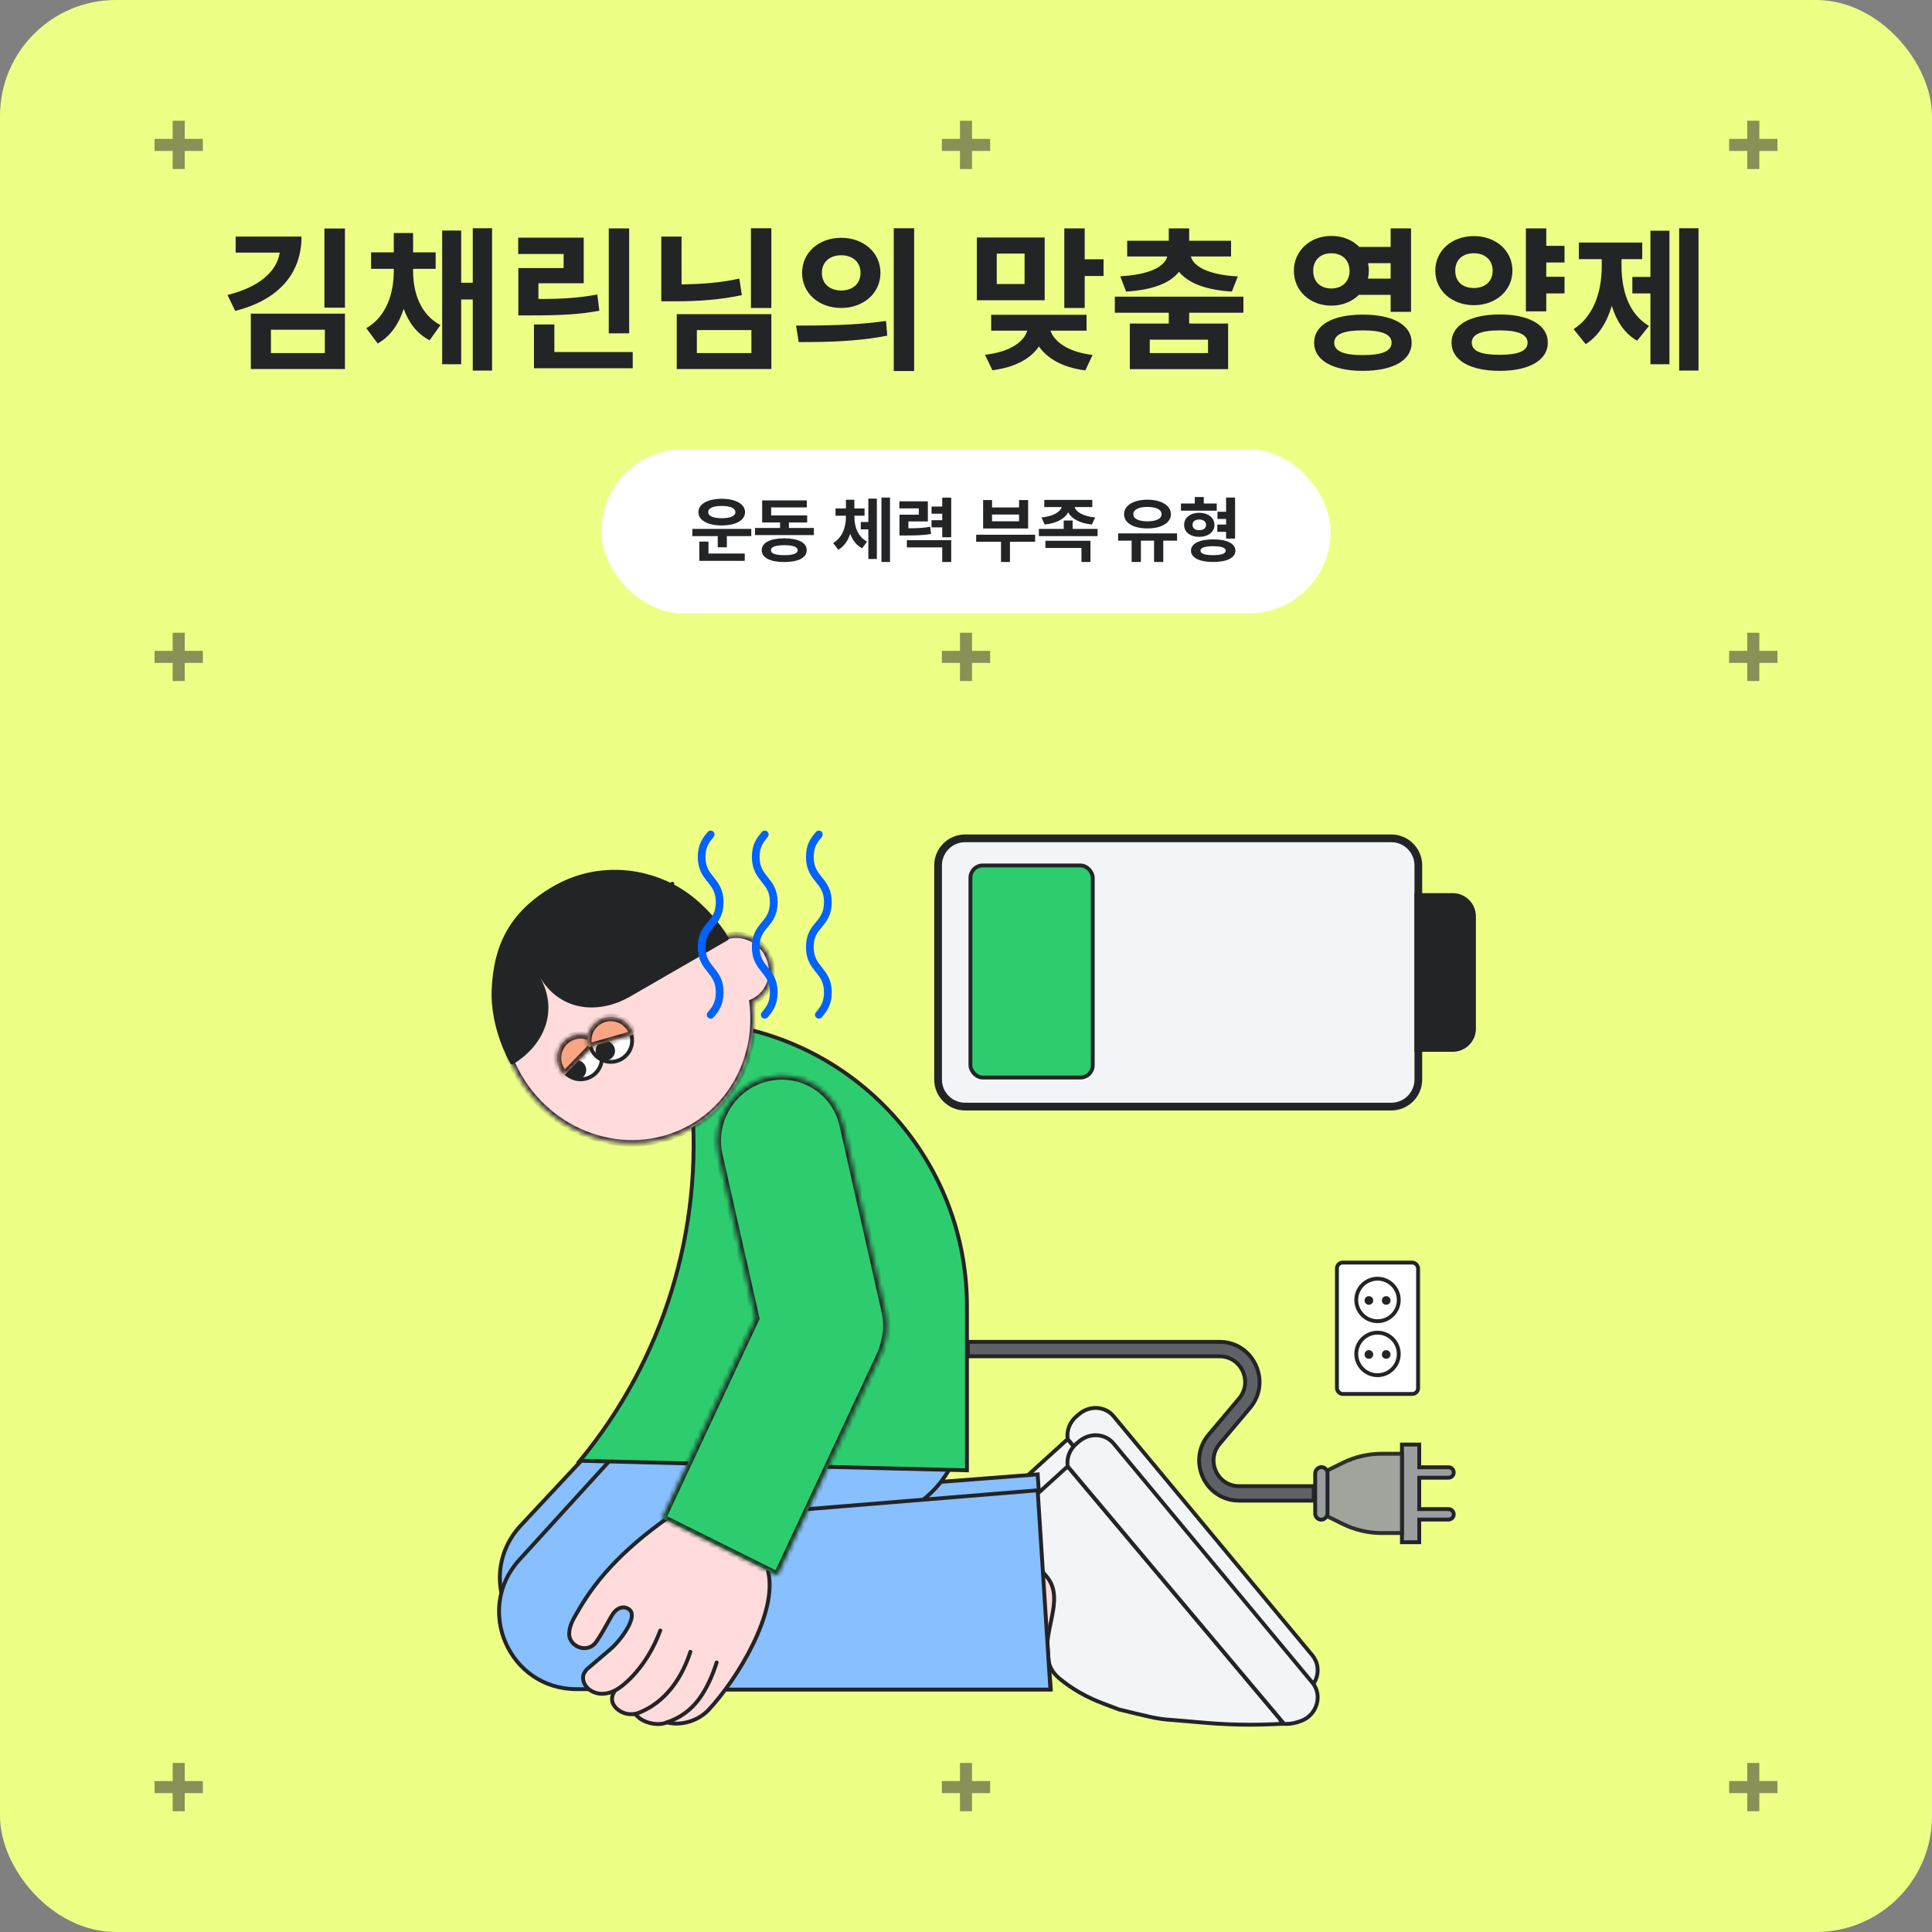 <svg width="400" height="400" viewBox="0 0 400 400" fill="none" xmlns="http://www.w3.org/2000/svg">
<rect x="0" y="0" width="400" height="400" fill="#808080" stroke="none"/>
<rect width="400" height="400" rx="24" fill="#EEFF86"/>
<g opacity="0.5">
<rect x="32" y="28.75" width="10" height="2.5" fill="#232426"/>
<rect x="38.25" y="25" width="10" height="2.5" transform="rotate(90 38.25 25)" fill="#232426"/>
<rect x="195" y="28.75" width="10" height="2.5" fill="#232426"/>
<rect x="201.25" y="25" width="10" height="2.5" transform="rotate(90 201.25 25)" fill="#232426"/>
<rect x="358" y="28.75" width="10" height="2.5" fill="#232426"/>
<rect x="364.25" y="25" width="10" height="2.5" transform="rotate(90 364.25 25)" fill="#232426"/>
</g>
<path d="M71.418 63.696H67.162V47.312H71.418V63.696ZM62.426 48.976C62.426 56.784 57.498 62.16 48.699 64.368L47.099 61.072C53.658 59.44 57.306 56.24 57.914 52.304H48.794V48.976H62.426ZM71.418 64.944V76.4H51.931V64.944H71.418ZM67.258 73.104V68.272H56.09V73.104H67.258ZM101.88 76.72H97.88V62H95.48V75.408H91.544V47.728H95.48V58.544H97.88V47.248H101.88V76.72ZM85.528 56.144C85.528 60.592 87.032 65.104 91.192 67.312L88.952 70.448C86.264 69.072 84.632 66.768 83.576 63.952C82.584 67.024 80.888 69.616 78.2 71.12L75.832 67.952C80.024 65.552 81.528 60.688 81.528 56.144V55.664H76.824V52.24H81.528V48.24H85.528V52.24H90.2V55.664H85.528V56.144ZM126.038 69.008V47.28H130.262V69.008H126.038ZM124.086 64.336C119.958 65.104 116.15 65.296 109.91 65.296H107.318V55.504H116.694V52.592H107.286V49.2H120.854V58.64H111.478V61.904C116.694 61.904 119.99 61.648 123.67 60.976L124.086 64.336ZM130.998 76.24H110.55V67.184H114.774V72.88H130.998V76.24ZM159.699 63.76H155.475V47.248H159.699V63.76ZM153.587 61.104C149.043 62.064 144.755 62.384 139.475 62.384H136.915V48.976H141.107V58.896C145.491 58.8 149.203 58.544 153.075 57.68L153.587 61.104ZM159.699 65.04V76.4H140.115V65.04H159.699ZM155.571 73.104V68.336H144.275V73.104H155.571ZM189.265 76.816H185.041V47.248H189.265V76.816ZM174.161 49.232C178.769 49.232 182.289 52.272 182.289 56.496C182.289 60.72 178.769 63.76 174.161 63.76C169.553 63.76 166.065 60.72 166.065 56.496C166.065 52.272 169.553 49.232 174.161 49.232ZM174.161 52.848C171.857 52.848 170.161 54.192 170.161 56.496C170.161 58.8 171.857 60.144 174.161 60.144C176.465 60.144 178.161 58.8 178.161 56.496C178.161 54.192 176.465 52.848 174.161 52.848ZM164.817 67.408C170.001 67.408 177.233 67.376 183.441 66.448L183.697 69.488C177.361 70.768 170.449 70.832 165.361 70.832L164.817 67.408ZM228.48 57.136H224.576V63.76H220.352V47.28H224.576V53.68H228.48V57.136ZM202.24 62.16V49.168H216.288V62.16H202.24ZM206.368 52.496V58.8H212.128V52.496H206.368ZM217.504 68.464C218.176 70.608 220.992 72.88 226.208 73.488L224.704 76.688C219.936 76.08 216.8 74.192 215.104 71.728C213.44 74.192 210.24 76.048 205.472 76.656L203.936 73.456C209.248 72.848 212.064 70.672 212.672 68.464H205.216V65.168H224.96V68.464H217.504ZM231.934 57.2C238.302 56.848 241.15 55.088 241.662 53.104H233.374V49.84H241.982V47.28H246.206V49.84H254.878V53.104H246.558C247.069 55.056 249.918 56.88 256.286 57.232L255.038 60.368C249.502 60.016 246.014 58.576 244.094 56.272C242.27 58.576 238.814 60.016 233.15 60.368L231.934 57.2ZM246.206 66.992H254.27V76.432H233.918V66.992H241.982V64.752H230.814V61.424H257.438V64.752H246.206V66.992ZM238.046 70.32V73.104H250.11V70.32H238.046ZM281.357 61.04C279.949 62.448 277.933 63.28 275.629 63.28C271.277 63.28 267.885 60.24 267.885 56.08C267.885 51.888 271.277 48.848 275.629 48.848C278.061 48.848 280.013 49.712 281.421 51.12H287.917V47.28H292.141V64.56H287.917V61.04H281.357ZM271.885 56.08C271.885 58.384 273.453 59.728 275.629 59.728C277.805 59.728 279.405 58.384 279.405 56.08C279.405 53.776 277.805 52.432 275.629 52.432C273.453 52.432 271.885 53.776 271.885 56.08ZM283.245 54.48C283.341 54.992 283.405 55.472 283.405 56.08C283.405 56.592 283.341 57.136 283.213 57.68H287.917V54.48H283.245ZM282.157 65.136C288.397 65.136 292.269 67.28 292.269 70.96C292.269 74.608 288.397 76.784 282.157 76.784C275.949 76.784 272.077 74.608 272.077 70.96C272.077 67.28 275.949 65.136 282.157 65.136ZM282.157 73.52C286.029 73.52 288.109 72.752 288.109 70.96C288.109 69.168 286.029 68.4 282.157 68.4C278.285 68.4 276.237 69.168 276.237 70.96C276.237 72.752 278.285 73.52 282.157 73.52ZM320.139 57.296H323.915V60.752H320.139V64.464H315.915V47.28H320.139V50.896H323.915V54.352H320.139V57.296ZM313.131 56.048C313.131 60.176 309.675 63.184 305.163 63.184C300.619 63.184 297.163 60.176 297.163 56.048C297.163 51.856 300.619 48.88 305.163 48.88C309.675 48.88 313.131 51.856 313.131 56.048ZM301.291 56.048C301.291 58.352 302.859 59.632 305.163 59.632C307.371 59.632 309.035 58.352 309.035 56.048C309.035 53.744 307.371 52.432 305.163 52.432C302.859 52.432 301.291 53.744 301.291 56.048ZM310.507 65.104C316.555 65.104 320.459 67.28 320.459 70.928C320.459 74.608 316.555 76.784 310.507 76.784C304.395 76.784 300.523 74.608 300.523 70.928C300.523 67.28 304.395 65.104 310.507 65.104ZM310.507 73.456C314.251 73.456 316.267 72.72 316.267 70.928C316.267 69.232 314.251 68.4 310.507 68.4C306.635 68.4 304.715 69.232 304.715 70.928C304.715 72.72 306.635 73.456 310.507 73.456ZM351.656 76.72H347.656V47.248H351.656V76.72ZM345.64 47.76V75.408H341.704V60.752H337.96V57.328H341.704V47.76H345.64ZM335.72 55.088C335.72 60.016 337.16 65.008 341.416 67.472L338.952 70.544C336.264 69.008 334.696 66.448 333.704 63.344C332.68 66.704 330.984 69.584 328.296 71.248L325.8 68.144C330.088 65.392 331.624 60.208 331.624 55.088V53.648H326.888V50.224H340.008V53.648H335.72V55.088Z" fill="#232426"/>
<rect x="124.5" y="93" width="151" height="34" rx="17" fill="white"/>
<path d="M155.542 109.507V111.001H150.488V113.315H148.599V111.001H143.34V109.507H155.542ZM144.6 106.035C144.6 104.343 146.533 103.281 149.434 103.267C152.319 103.281 154.246 104.343 154.253 106.035C154.246 107.734 152.319 108.789 149.434 108.789C146.533 108.789 144.6 107.734 144.6 106.035ZM144.79 116.113V112.129H146.68V114.604H154.194V116.113H144.79ZM146.621 106.035C146.614 106.848 147.712 107.288 149.434 107.295C151.155 107.288 152.246 106.848 152.246 106.035C152.246 105.186 151.155 104.746 149.434 104.746C147.712 104.746 146.614 105.186 146.621 106.035ZM168.506 109.316V110.781H156.318V109.316H161.504V108.174H157.798V103.604H167.041V105.054H159.658V106.709H167.114V108.174H163.335V109.316H168.506ZM157.71 113.916C157.71 112.334 159.468 111.455 162.383 111.455C165.276 111.455 167.012 112.334 167.026 113.916C167.012 115.476 165.276 116.362 162.383 116.362C159.468 116.362 157.71 115.476 157.71 113.916ZM159.614 113.916C159.607 114.612 160.537 114.941 162.383 114.941C164.192 114.941 165.144 114.612 165.151 113.916C165.144 113.228 164.192 112.876 162.383 112.876C160.537 112.876 159.607 113.228 159.614 113.916ZM176.899 107.075C176.899 109.097 177.625 111.125 179.521 112.144L178.496 113.506C177.295 112.891 176.497 111.814 176.028 110.518C175.566 111.931 174.768 113.125 173.56 113.828L172.49 112.422C174.417 111.309 175.127 109.133 175.142 107.075V106.768H172.988V105.273H175.142V103.472H176.885V105.273H178.994V106.768H176.899V107.075ZM178.218 109.595V108.071H179.785V103.237H181.543V115.732H179.785V109.595H178.218ZM182.495 116.348V103.018H184.268V116.348H182.495ZM192.104 103.794V107.954H188.076V109.375C190.054 109.375 191.24 109.309 192.588 109.053L192.764 110.547C191.204 110.825 189.805 110.862 187.227 110.869H186.23V106.562H190.229V105.259H186.201V103.794H192.104ZM187.754 113.33V111.836H196.938V116.348H195.078V113.33H187.754ZM192.866 109.185V107.705H195.078V106.357H192.866V104.878H195.078V103.032H196.938V111.235H195.078V109.185H192.866ZM214.312 110.708V112.173H209.097V116.348H207.251V112.173H202.109V110.708H214.312ZM203.545 109.419V103.53H205.391V105.068H210.986V103.53H212.861V109.419H203.545ZM205.391 107.925H210.986V106.533H205.391V107.925ZM226.147 103.501V104.98H222.5C222.786 105.955 224.17 106.892 226.733 107.134L226.06 108.599C223.555 108.342 221.863 107.39 221.152 106.086C220.449 107.39 218.787 108.342 216.289 108.599L215.63 107.134C218.157 106.892 219.526 105.947 219.819 104.98H216.201V103.501H226.147ZM215.088 111.001V109.507H220.229V107.764H222.075V109.507H227.246V111.001H215.088ZM216.436 113.447V111.953H225.767V116.348H223.906V113.447H216.436ZM243.696 110.43V111.938H240.84V116.348H238.936V111.938H236.211V116.348H234.292V111.938H231.494V110.43H243.696ZM232.725 106.475C232.717 104.636 234.695 103.464 237.559 103.457C240.422 103.464 242.422 104.636 242.422 106.475C242.422 108.269 240.422 109.412 237.559 109.404C234.695 109.412 232.717 108.269 232.725 106.475ZM234.644 106.475C234.636 107.412 235.771 107.932 237.559 107.939C239.36 107.932 240.488 107.412 240.488 106.475C240.488 105.493 239.36 104.958 237.559 104.951C235.771 104.958 234.636 105.493 234.644 106.475ZM251.914 104.248V105.728H244.502V104.248H247.373V102.9H249.233V104.248H251.914ZM245.161 108.672C245.146 107.192 246.443 106.174 248.281 106.167C250.112 106.174 251.431 107.192 251.445 108.672C251.431 110.166 250.112 111.155 248.281 111.147C246.443 111.155 245.146 110.166 245.161 108.672ZM246.582 114.019C246.575 112.539 248.333 111.667 251.182 111.675C254.016 111.667 255.774 112.539 255.781 114.019C255.774 115.469 254.016 116.355 251.182 116.348C248.333 116.355 246.575 115.469 246.582 114.019ZM246.904 108.672C246.897 109.39 247.439 109.771 248.281 109.771C249.116 109.771 249.702 109.39 249.702 108.672C249.702 107.961 249.116 107.566 248.281 107.559C247.439 107.566 246.897 107.961 246.904 108.672ZM248.545 114.019C248.545 114.626 249.475 114.941 251.182 114.941C252.852 114.941 253.774 114.626 253.774 114.019C253.774 113.381 252.852 113.096 251.182 113.081C249.475 113.096 248.545 113.381 248.545 114.019ZM252.031 110.107V108.613H253.848V107.441H252.061V105.947H253.848V103.018H255.708V111.514H253.848V110.107H252.031Z" fill="#232426"/>
<g opacity="0.5">
<rect x="32" y="134.75" width="10" height="2.5" fill="#232426"/>
<rect x="38.25" y="131" width="10" height="2.5" transform="rotate(90 38.25 131)" fill="#232426"/>
<rect x="195" y="134.75" width="10" height="2.5" fill="#232426"/>
<rect x="201.25" y="131" width="10" height="2.5" transform="rotate(90 201.25 131)" fill="#232426"/>
<rect x="358" y="134.75" width="10" height="2.5" fill="#232426"/>
<rect x="364.25" y="131" width="10" height="2.5" transform="rotate(90 364.25 131)" fill="#232426"/>
</g>
<g clip-path="url(#clip0_117_3079)">
<path d="M199.818 173.568H288.05C291.143 173.568 293.65 176.075 293.65 179.168V223.507C293.65 226.6 291.143 229.107 288.05 229.107H199.818C196.725 229.107 194.218 226.6 194.218 223.507V179.168C194.218 176.075 196.725 173.568 199.818 173.568Z" fill="#F2F4F7" stroke="#232426" stroke-width="1.6"/>
<rect x="200.92" y="179.184" width="25.322" height="43.906" rx="2.54" fill="#2DCD6F" stroke="#232426" stroke-width="0.8"/>
<path d="M294.449 185.714H293.649V186.514V216.165V216.965H294.449H300.77C302.979 216.965 304.77 215.174 304.77 212.965V189.714C304.77 187.505 302.979 185.714 300.77 185.714H294.449Z" fill="#232426" stroke="#232426" stroke-width="1.6"/>
<path d="M228.442 347.063C225.109 345.807 221.971 344.081 219.272 341.809C219.263 341.798 219.248 341.787 219.237 341.778C218.398 341.063 217.675 340.16 217.291 339.017C215.14 332.62 220.83 325.731 216.701 320.763C212.571 315.796 211.321 316.751 208.007 317.934C207.341 318.172 206.872 318.519 205.406 318.268C204.332 317.502 203.681 316.684 203.489 315.962C203.21 314.922 203.349 314.016 204.181 313.269L221.048 297.949L265.829 351.238L263.419 351.34C258.849 351.532 254.289 351.437 249.76 351.056L242.631 350.454C239.469 350.299 236.842 349.511 231.677 348.283L228.44 347.061L228.442 347.063Z" fill="#F2F4F7" stroke="#232426" stroke-width="0.8" stroke-miterlimit="10"/>
<path d="M265.832 351.235C265.832 351.235 267.092 351.504 269.39 350.65C272.695 349.42 273.875 345.33 271.718 342.735L230.544 293.208C228.821 291.135 225.658 290.92 223.483 292.729L222.901 293.212C221.486 294.389 220.781 296.196 221.053 297.949L265.834 351.238L265.832 351.235Z" fill="#F2F4F7" stroke="#232426" stroke-width="0.8" stroke-miterlimit="10"/>
<path d="M217.123 342.753L214.711 306.347L182.598 308.961C192.198 306.74 199.377 298.136 199.377 287.834L151.615 268.913L107.82 315.836C98.275 326.064 105.528 342.753 119.517 342.753H217.123Z" fill="#88BFFF"/>
<path d="M136.423 311.434L176.04 309.494M176.04 309.494L214.711 306.347L217.123 342.753H119.517C105.528 342.753 98.275 326.064 107.82 315.836L151.615 268.913L199.377 287.834V287.834C199.377 299.938 189.467 309.699 177.363 309.514L176.04 309.494Z" stroke="#232426" stroke-width="0.8"/>
<path d="M149.243 344.163H217.476L214.838 305.253L144.97 310.653L149.243 344.163Z" fill="#88BFFF" stroke="#232426" stroke-width="0.8"/>
<rect x="207.182" y="321.279" width="15.197" height="19.867" fill="#FFDCDB"/>
<path d="M228.444 352.709C225.111 351.453 221.973 349.727 219.273 347.455C219.264 347.444 219.25 347.433 219.239 347.424C218.399 346.709 217.677 345.806 217.293 344.663C215.142 338.266 220.832 331.377 216.703 326.409C212.573 321.442 211.323 322.397 208.008 323.58C207.343 323.818 206.874 324.165 205.407 323.914C204.334 323.148 203.683 322.33 203.49 321.608C203.212 320.568 203.351 319.662 204.183 318.915L221.05 303.595L265.831 356.884L263.421 356.986C258.851 357.178 254.291 357.083 249.762 356.702L242.633 356.1C239.471 355.945 236.844 355.157 231.679 353.929L228.442 352.707L228.444 352.709Z" fill="#F2F4F7" stroke="#232426" stroke-width="0.8" stroke-miterlimit="10"/>
<path d="M265.834 356.881C265.834 356.881 267.094 357.15 269.392 356.296C272.697 355.066 273.877 350.976 271.72 348.381L230.546 298.854C228.823 296.781 225.66 296.566 223.485 298.375L222.903 298.858C221.488 300.035 220.783 301.842 221.055 303.595L265.836 356.884L265.834 356.881Z" fill="#F2F4F7" stroke="#232426" stroke-width="0.8" stroke-miterlimit="10"/>
<path d="M217.547 349.718L214.713 311.992L182.6 314.606C192.2 312.386 199.379 303.781 199.379 293.479L151.616 274.558L107.525 322.941C98.162 333.214 105.451 349.718 119.351 349.718H217.547Z" fill="#88BFFF"/>
<path d="M136.424 317.079L176.041 315.139M176.041 315.139L214.713 311.992L217.547 349.718H119.351C105.451 349.718 98.162 333.214 107.525 322.941L151.616 274.558L199.379 293.479V293.479C199.379 305.584 189.468 315.344 177.365 315.159L176.041 315.139Z" stroke="#232426" stroke-width="0.8"/>
<path d="M149.247 349.809H217.48L214.839 308.551L144.968 314.27L149.247 349.809Z" fill="#88BFFF" stroke="#232426" stroke-width="0.8"/>
<path d="M141.681 211.542L143.165 227.468C145.686 254.541 137.37 281.497 120.061 302.437L200.198 304.413L200.198 270.496C200.197 238.082 174.039 211.778 141.681 211.542Z" fill="#2DCD6F" stroke="#232426" stroke-width="0.8"/>
<path d="M119.628 333.62C118.853 334.983 117.888 336.411 117.841 338.215C117.801 339.763 119.118 341.061 120.689 341.221C121.213 341.276 122.535 341.24 123.456 339.923C124.324 338.685 125.537 336.516 126.262 335.195C126.612 334.564 126.97 333.919 127.51 333.435C128.05 332.95 128.824 332.652 129.523 332.849C130.685 333.177 131.003 334.008 130.722 335.17C130.238 337.168 127.981 340.088 126.39 341.444C124.803 342.796 123.217 344.145 121.631 345.498C121.325 345.76 121.136 346.049 120.943 346.399C120.741 346.764 120.69 347.189 120.728 347.599C120.912 349.583 123.048 350.852 125.081 350.663C125.882 350.587 126.641 350.344 127.358 349.989C125.506 352.524 128.021 354.451 129.707 354.809C130.415 354.957 131.136 354.923 131.846 354.777L131.603 354.938C132.799 356.572 135.812 357.376 137.781 356.715C137.881 356.682 137.974 356.639 138.075 356.601C141.036 357.388 144.609 356.255 146.704 354.014C152.637 347.659 161.015 333.94 159.055 325.462L158.314 318.073L156.779 315.245L154.613 312.886L149.1 310.731L143.004 311.365L140.004 313.035C130.217 319.693 123.833 326.203 119.628 333.62Z" fill="#FFDCDB"/>
<path d="M119.628 333.62L119.976 333.817L119.976 333.818L119.628 333.62ZM117.841 338.215L117.441 338.204L117.441 338.204L117.841 338.215ZM120.689 341.221L120.729 340.823L120.73 340.823L120.689 341.221ZM123.456 339.923L123.128 339.694L123.128 339.693L123.456 339.923ZM126.262 335.195L125.912 335.002L125.913 335.001L126.262 335.195ZM129.523 332.849L129.631 332.464L129.631 332.464L129.523 332.849ZM130.722 335.17L130.333 335.076L130.333 335.076L130.722 335.17ZM126.39 341.444L126.13 341.139L126.13 341.139L126.39 341.444ZM121.631 345.498L121.37 345.194L121.371 345.193L121.631 345.498ZM120.943 346.399L121.293 346.592L121.293 346.592L120.943 346.399ZM120.728 347.599L121.126 347.561L121.126 347.562L120.728 347.599ZM125.081 350.663L125.119 351.061L125.118 351.062L125.081 350.663ZM127.358 349.989L127.181 349.631L127.681 350.225L127.358 349.989ZM129.707 354.809L129.625 355.2L129.624 355.2L129.707 354.809ZM131.846 354.777L131.765 354.385L132.067 355.11L131.846 354.777ZM131.603 354.938L131.28 355.174L131.033 354.836L131.382 354.605L131.603 354.938ZM137.781 356.715L137.909 357.095L137.908 357.095L137.781 356.715ZM138.075 356.601L137.936 356.226L138.055 356.182L138.177 356.215L138.075 356.601ZM146.704 354.014L146.997 354.287L146.996 354.287L146.704 354.014ZM159.055 325.462L158.665 325.552L158.659 325.527L158.657 325.502L159.055 325.462ZM140.004 313.035L139.78 312.705L139.794 312.695L139.81 312.686L140.004 313.035ZM154.613 312.886L154.759 312.514L154.845 312.547L154.908 312.616L154.613 312.886ZM149.1 310.731L149.058 310.333L149.155 310.323L149.245 310.358L149.1 310.731ZM158.314 318.073L158.666 317.883L158.704 317.953L158.712 318.034L158.314 318.073ZM156.779 315.245L157.073 314.975L157.107 315.011L157.13 315.054L156.779 315.245ZM143.004 311.365L142.809 311.015L142.881 310.976L142.963 310.967L143.004 311.365ZM119.976 333.818C119.177 335.222 118.284 336.547 118.24 338.225L117.441 338.204C117.491 336.276 118.528 334.745 119.281 333.422L119.976 333.818ZM118.24 338.225C118.207 339.531 119.332 340.681 120.729 340.823L120.648 341.619C118.904 341.442 117.395 339.995 117.441 338.204L118.24 338.225ZM120.73 340.823C121.186 340.871 122.326 340.84 123.128 339.694L123.783 340.152C122.743 341.64 121.24 341.681 120.647 341.619L120.73 340.823ZM123.128 339.693C123.982 338.476 125.184 336.328 125.912 335.002L126.613 335.387C125.89 336.704 124.667 338.893 123.783 340.153L123.128 339.693ZM125.913 335.001C126.256 334.381 126.644 333.674 127.243 333.137L127.777 333.732C127.296 334.165 126.968 334.748 126.612 335.389L125.913 335.001ZM127.243 333.137C127.846 332.595 128.758 332.218 129.631 332.464L129.414 333.234C128.89 333.086 128.253 333.305 127.777 333.732L127.243 333.137ZM129.631 332.464C130.291 332.65 130.772 333 131.024 333.523C131.27 334.033 131.262 334.637 131.111 335.264L130.333 335.076C130.462 334.542 130.437 334.148 130.303 333.87C130.176 333.606 129.917 333.376 129.414 333.234L129.631 332.464ZM131.111 335.264C130.85 336.339 130.129 337.619 129.296 338.781C128.458 339.95 127.475 341.045 126.649 341.748L126.13 341.139C126.896 340.487 127.837 339.444 128.646 338.315C129.46 337.179 130.109 336 130.333 335.076L131.111 335.264ZM126.649 341.748C125.856 342.424 125.062 343.1 124.269 343.775C123.476 344.45 122.683 345.126 121.89 345.802L121.371 345.193C122.165 344.517 122.958 343.841 123.751 343.166C124.544 342.491 125.337 341.815 126.13 341.139L126.649 341.748ZM121.891 345.801C121.639 346.018 121.478 346.258 121.293 346.592L120.593 346.206C120.795 345.839 121.011 345.502 121.37 345.194L121.891 345.801ZM121.293 346.592C121.141 346.868 121.093 347.206 121.126 347.561L120.33 347.636C120.286 347.172 120.341 346.66 120.593 346.205L121.293 346.592ZM121.126 347.562C121.205 348.411 121.702 349.125 122.433 349.614C123.168 350.104 124.118 350.351 125.044 350.265L125.118 351.062C124.011 351.165 122.877 350.872 121.989 350.279C121.099 349.684 120.435 348.771 120.33 347.636L121.126 347.562ZM125.043 350.265C125.788 350.194 126.499 349.968 127.181 349.631L127.536 350.348C126.783 350.72 125.977 350.98 125.119 351.061L125.043 350.265ZM127.681 350.225C127.259 350.803 127.106 351.318 127.107 351.76C127.108 352.204 127.265 352.614 127.53 352.982C128.07 353.731 129.027 354.255 129.79 354.417L129.624 355.2C128.701 355.004 127.557 354.387 126.881 353.45C126.538 352.974 126.309 352.404 126.307 351.763C126.305 351.12 126.532 350.443 127.036 349.753L127.681 350.225ZM129.789 354.417C130.431 354.552 131.095 354.523 131.765 354.385L131.926 355.169C131.177 355.323 130.399 355.362 129.625 355.2L129.789 354.417ZM132.067 355.11L131.824 355.271L131.382 354.605L131.625 354.444L132.067 355.11ZM131.926 354.702C132.454 355.423 133.414 355.994 134.51 356.302C135.604 356.609 136.765 356.634 137.654 356.336L137.908 357.095C136.828 357.457 135.498 357.41 134.294 357.072C133.092 356.735 131.949 356.087 131.28 355.174L131.926 354.702ZM137.654 356.336C137.691 356.324 137.729 356.309 137.777 356.289C137.822 356.271 137.878 356.248 137.936 356.226L138.214 356.976C138.171 356.992 138.13 357.009 138.078 357.03C138.029 357.05 137.971 357.074 137.909 357.095L137.654 356.336ZM138.177 356.215C140.987 356.961 144.411 355.882 146.412 353.741L146.996 354.287C144.808 356.628 141.086 357.815 137.972 356.988L138.177 356.215ZM154.468 313.259L148.954 311.103L149.245 310.358L154.759 312.514L154.468 313.259ZM158.657 325.502L157.916 318.113L158.712 318.034L159.453 325.422L158.657 325.502ZM157.962 318.264L156.427 315.436L157.13 315.054L158.666 317.883L157.962 318.264ZM156.484 315.516L154.319 313.157L154.908 312.616L157.073 314.975L156.484 315.516ZM149.141 311.128L143.045 311.763L142.963 310.967L149.058 310.333L149.141 311.128ZM143.199 311.714L140.199 313.385L139.81 312.686L142.809 311.015L143.199 311.714ZM146.412 353.741C149.351 350.593 152.906 345.607 155.48 340.358C158.064 335.089 159.612 329.648 158.665 325.552L159.444 325.372C160.458 329.753 158.797 335.412 156.199 340.71C153.591 346.029 149.991 351.08 146.997 354.287L146.412 353.741ZM140.229 313.366C130.476 320.001 124.143 326.469 119.976 333.817L119.28 333.423C123.524 325.937 129.958 319.385 139.78 312.705L140.229 313.366Z" fill="#232426"/>
<path d="M131.389 354.92C138.08 352.761 141.433 346.674 142.934 341.989" stroke="#232426" stroke-width="0.8" stroke-miterlimit="10" stroke-linecap="round"/>
<path d="M138.053 356.609C140.77 355.698 143.022 354.072 144.709 351.789C146.4 349.507 147.518 346.871 148.382 344.192" stroke="#232426" stroke-width="0.8" stroke-miterlimit="10" stroke-linecap="round"/>
<path d="M127.354 349.99C129.331 348.939 133.969 344.983 136.707 337.575" stroke="#232426" stroke-width="0.8" stroke-linecap="round"/>
<mask id="path-37-inside-1_117_3079" fill="white">
<path fill-rule="evenodd" clip-rule="evenodd" d="M158.775 223.093C165.898 221.38 172.981 225.785 174.595 232.931L183.309 271.507C183.82 273.771 183.721 276.039 183.121 278.136C182.912 278.997 182.616 279.849 182.227 280.68L160.946 326.176L137.094 314.312L156.44 272.954L148.8 239.134C147.186 231.988 151.652 224.806 158.775 223.093Z"/>
</mask>
<path fill-rule="evenodd" clip-rule="evenodd" d="M158.775 223.093C165.898 221.38 172.981 225.785 174.595 232.931L183.309 271.507C183.82 273.771 183.721 276.039 183.121 278.136C182.912 278.997 182.616 279.849 182.227 280.68L160.946 326.176L137.094 314.312L156.44 272.954L148.8 239.134C147.186 231.988 151.652 224.806 158.775 223.093Z" fill="#2DCD6F"/>
<path d="M174.595 232.931L175.375 232.754L175.375 232.754L174.595 232.931ZM183.309 271.507L184.089 271.33L184.089 271.33L183.309 271.507ZM183.121 278.136L182.343 277.947L182.347 277.931L182.352 277.915L183.121 278.136ZM182.227 280.68L182.952 281.019L182.952 281.019L182.227 280.68ZM160.946 326.176L161.67 326.515L161.323 327.258L160.589 326.893L160.946 326.176ZM137.094 314.312L136.738 315.028L136.039 314.68L136.369 313.973L137.094 314.312ZM156.44 272.954L157.22 272.777L157.281 273.044L157.165 273.293L156.44 272.954ZM148.8 239.134L148.02 239.31L148.02 239.31L148.8 239.134ZM173.815 233.107C172.299 226.396 165.651 222.262 158.962 223.871L158.588 222.315C166.145 220.498 173.663 225.173 175.375 232.754L173.815 233.107ZM182.528 271.683L173.815 233.107L175.375 232.754L184.089 271.33L182.528 271.683ZM182.352 277.915C182.916 275.944 183.009 273.812 182.528 271.683L184.089 271.33C184.631 273.73 184.526 276.134 183.89 278.356L182.352 277.915ZM181.503 280.341C181.868 279.559 182.147 278.758 182.343 277.947L183.898 278.324C183.677 279.237 183.363 280.139 182.952 281.019L181.503 280.341ZM160.221 325.837L181.503 280.341L182.952 281.019L161.67 326.515L160.221 325.837ZM137.45 313.595L161.302 325.46L160.589 326.893L136.738 315.028L137.45 313.595ZM157.165 273.293L137.819 314.651L136.369 313.973L155.715 272.615L157.165 273.293ZM149.581 238.958L157.22 272.777L155.66 273.13L148.02 239.31L149.581 238.958ZM158.962 223.871C152.264 225.482 148.063 232.238 149.581 238.958L148.02 239.31C146.31 231.737 151.04 224.131 158.588 222.315L158.962 223.871Z" fill="#232426" mask="url(#path-37-inside-1_117_3079)"/>
<path d="M258.798 291.494C263.352 286.096 259.532 277.817 252.501 277.817H200.39V280.808H252.501C257.01 280.808 259.444 286.109 256.535 289.558L250.248 297.012C245.694 302.411 249.514 310.689 256.545 310.689H272.002V307.698H256.545C252.037 307.698 249.602 302.397 252.511 298.948L258.798 291.494Z" fill="#5F6166" stroke="#232426" stroke-width="0.8"/>
<path fill-rule="evenodd" clip-rule="evenodd" d="M293.837 299.082H290.257V319.304H293.837V314.608H299.894C300.492 314.608 300.977 314.123 300.977 313.525C300.977 312.927 300.492 312.442 299.894 312.442H293.837V305.944L299.894 305.944C300.492 305.944 300.977 305.459 300.977 304.861C300.977 304.263 300.492 303.778 299.894 303.778L293.837 303.778V299.082Z" fill="#9C9D9F"/>
<path d="M290.257 299.082H289.857V298.682H290.257V299.082ZM293.837 299.082V298.682H294.237V299.082H293.837ZM290.257 319.304V319.704H289.857V319.304H290.257ZM293.837 319.304H294.237V319.704H293.837V319.304ZM293.837 314.608H293.437V314.208H293.837V314.608ZM293.837 312.442V312.842H293.437V312.442H293.837ZM293.837 305.944H293.437V305.544L293.837 305.544L293.837 305.944ZM299.894 305.944L299.894 305.544H299.894V305.944ZM299.894 303.778L299.894 303.378H299.894V303.778ZM293.837 303.778L293.837 304.178L293.437 304.178V303.778H293.837ZM290.257 298.682H293.837V299.482H290.257V298.682ZM289.857 319.304V299.082H290.657V319.304H289.857ZM293.837 319.704H290.257V318.904H293.837V319.704ZM294.237 314.608V319.304H293.437V314.608H294.237ZM293.837 314.208H299.894V315.008H293.837V314.208ZM299.894 314.208C300.271 314.208 300.577 313.902 300.577 313.525H301.377C301.377 314.344 300.713 315.008 299.894 315.008V314.208ZM300.577 313.525C300.577 313.148 300.271 312.842 299.894 312.842V312.042C300.713 312.042 301.377 312.706 301.377 313.525H300.577ZM299.894 312.842H293.837V312.042H299.894V312.842ZM294.237 305.944V312.442H293.437V305.944H294.237ZM299.894 306.344L293.837 306.344L293.837 305.544L299.894 305.544L299.894 306.344ZM301.377 304.861C301.377 305.68 300.713 306.344 299.894 306.344V305.544C300.271 305.544 300.577 305.238 300.577 304.861H301.377ZM299.894 303.378C300.713 303.378 301.377 304.042 301.377 304.861H300.577C300.577 304.484 300.271 304.178 299.894 304.178V303.378ZM293.837 303.378L299.894 303.378L299.894 304.178L293.837 304.178L293.837 303.378ZM294.237 299.082V303.778H293.437V299.082H294.237Z" fill="#232426"/>
<path opacity="0.93" d="M290.258 300.979H286.089C283.274 300.979 280.498 301.628 277.975 302.876L275.061 304.316C274.021 304.83 273.362 305.89 273.362 307.051V311.335C273.362 312.496 274.021 313.557 275.061 314.071L277.975 315.511C280.498 316.758 283.274 317.407 286.089 317.407H290.258V300.979Z" fill="#9C9D9F" stroke="#232426" stroke-width="0.8"/>
<rect width="2.547" height="10.881" rx="1.273" transform="matrix(-1 0 0 1 274.844 303.752)" fill="#9C9D9F" stroke="#232426" stroke-width="0.8"/>
<rect x="276.8" y="261.4" width="16.8" height="27.2" rx="1.2" fill="white" stroke="#232426" stroke-width="0.8"/>
<circle cx="285.2" cy="269.139" r="4.4" stroke="#232426" stroke-width="0.8"/>
<circle cx="285.2" cy="280.319" r="4.4" stroke="#232426" stroke-width="0.8"/>
<circle cx="283.409" cy="269.249" r="0.499" fill="#232426" stroke="#232426" stroke-width="0.8"/>
<circle cx="286.993" cy="269.249" r="0.499" fill="#232426" stroke="#232426" stroke-width="0.8"/>
<circle cx="283.409" cy="280.429" r="0.499" fill="#232426" stroke="#232426" stroke-width="0.8"/>
<circle cx="286.993" cy="280.429" r="0.499" fill="#232426" stroke="#232426" stroke-width="0.8"/>
<mask id="path-51-inside-2_117_3079" fill="white">
<path fill-rule="evenodd" clip-rule="evenodd" d="M155.802 207.505C157.082 217.778 152.527 228.089 143.364 233.379C130.966 240.537 114.827 235.793 107.315 222.783C99.804 209.773 103.765 193.424 116.163 186.266C127.566 179.683 142.134 183.167 150.243 193.891C153.383 192.814 157.018 194.179 158.82 197.299C160.854 200.822 159.781 205.249 156.424 207.187C156.22 207.305 156.013 207.41 155.802 207.505Z"/>
</mask>
<path fill-rule="evenodd" clip-rule="evenodd" d="M155.802 207.505C157.082 217.778 152.527 228.089 143.364 233.379C130.966 240.537 114.827 235.793 107.315 222.783C99.804 209.773 103.765 193.424 116.163 186.266C127.566 179.683 142.134 183.167 150.243 193.891C153.383 192.814 157.018 194.179 158.82 197.299C160.854 200.822 159.781 205.249 156.424 207.187C156.22 207.305 156.013 207.41 155.802 207.505Z" fill="#FFDCDB"/>
<path d="M155.802 207.505L155.529 206.894L155.077 207.096L155.138 207.587L155.802 207.505ZM150.243 193.891L149.709 194.295L150.001 194.681L150.46 194.524L150.243 193.891ZM155.138 207.587C156.387 217.618 151.939 227.656 143.029 232.8L143.699 233.959C153.115 228.522 157.776 217.937 156.466 207.422L155.138 207.587ZM143.029 232.8C130.978 239.758 115.237 235.165 107.895 222.448L106.736 223.118C114.416 236.421 130.955 241.317 143.699 233.959L143.029 232.8ZM107.895 222.448C100.553 209.732 104.446 193.804 116.498 186.846L115.828 185.686C103.084 193.044 99.055 209.814 106.736 223.118L107.895 222.448ZM116.498 186.846C127.583 180.446 141.785 183.817 149.709 194.295L150.777 193.487C142.482 182.518 127.549 178.92 115.828 185.686L116.498 186.846ZM150.46 194.524C153.282 193.557 156.59 194.776 158.24 197.634L159.399 196.965C157.446 193.581 153.484 192.072 150.026 193.258L150.46 194.524ZM158.24 197.634C160.104 200.863 159.1 204.869 156.089 206.607L156.759 207.767C160.462 205.629 161.603 200.781 159.399 196.965L158.24 197.634ZM156.089 206.607C155.905 206.713 155.718 206.809 155.529 206.894L156.075 208.116C156.307 208.012 156.535 207.896 156.759 207.767L156.089 206.607Z" fill="#232426" mask="url(#path-51-inside-2_117_3079)"/>
<circle cx="4.808" cy="4.808" r="4.408" transform="matrix(-0.5 0.866 0.866 0.5 118.451 212.479)" fill="white" stroke="#232426" stroke-width="0.8"/>
<circle cx="2.015" cy="2.015" r="2.015" transform="matrix(-0.5 0.866 0.866 0.5 118.617 218.773)" fill="#232426"/>
<mask id="path-55-inside-3_117_3079" fill="white">
<path fill-rule="evenodd" clip-rule="evenodd" d="M116.924 222.557L123.615 215.649C123.324 215.357 122.989 215.099 122.615 214.883C120.315 213.555 117.375 214.343 116.047 216.643C114.907 218.617 115.327 221.064 116.924 222.557Z"/>
</mask>
<path fill-rule="evenodd" clip-rule="evenodd" d="M116.924 222.557L123.615 215.649C123.324 215.357 122.989 215.099 122.615 214.883C120.315 213.555 117.375 214.343 116.047 216.643C114.907 218.617 115.327 221.064 116.924 222.557Z" fill="#F9A584"/>
<path d="M116.924 222.557L117.498 223.114C117.195 223.427 116.696 223.439 116.377 223.141L116.924 222.557ZM123.615 215.649L124.181 215.084C124.49 215.393 124.494 215.892 124.19 216.206L123.615 215.649ZM116.349 222L123.041 215.093L124.19 216.206L117.498 223.114L116.349 222ZM123.049 216.215C122.807 215.972 122.528 215.756 122.215 215.575L123.015 214.19C123.451 214.441 123.84 214.743 124.181 215.084L123.049 216.215ZM122.215 215.575C120.298 214.469 117.847 215.125 116.74 217.043L115.354 216.243C116.903 213.56 120.333 212.641 123.015 214.19L122.215 215.575ZM116.74 217.043C115.79 218.688 116.139 220.728 117.47 221.973L116.377 223.141C114.515 221.4 114.024 218.546 115.354 216.243L116.74 217.043Z" fill="#232426" mask="url(#path-55-inside-3_117_3079)"/>
<circle cx="4.808" cy="4.808" r="4.408" transform="matrix(-0.866 0.5 0.5 0.866 128.225 208.869)" fill="white" stroke="#232426" stroke-width="0.8"/>
<circle cx="2.015" cy="2.015" r="2.015" transform="matrix(-0.866 0.5 0.5 0.866 126.059 214.802)" fill="#232426"/>
<mask id="path-59-inside-4_117_3079" fill="white">
<path fill-rule="evenodd" clip-rule="evenodd" d="M121.863 216.833L131.111 214.196C131.005 213.798 130.845 213.407 130.629 213.033C129.301 210.733 126.36 209.945 124.061 211.273C122.086 212.413 121.226 214.742 121.863 216.833Z"/>
</mask>
<path fill-rule="evenodd" clip-rule="evenodd" d="M121.863 216.833L131.111 214.196C131.005 213.798 130.845 213.407 130.629 213.033C129.301 210.733 126.36 209.945 124.061 211.273C122.086 212.413 121.226 214.742 121.863 216.833Z" fill="#F9A584"/>
<path d="M121.863 216.833L122.082 217.602C121.662 217.722 121.224 217.483 121.097 217.066L121.863 216.833ZM131.111 214.196L131.884 213.99C131.997 214.412 131.751 214.846 131.331 214.966L131.111 214.196ZM121.643 216.064L130.892 213.427L131.331 214.966L122.082 217.602L121.643 216.064ZM130.339 214.403C130.25 214.072 130.117 213.746 129.936 213.433L131.322 212.633C131.573 213.068 131.76 213.524 131.884 213.99L130.339 214.403ZM129.936 213.433C128.829 211.516 126.378 210.859 124.461 211.966L123.661 210.58C126.343 209.031 129.773 209.95 131.322 212.633L129.936 213.433ZM124.461 211.966C122.816 212.915 122.097 214.857 122.628 216.6L121.097 217.066C120.355 214.626 121.357 211.91 123.661 210.58L124.461 211.966Z" fill="#232426" mask="url(#path-59-inside-4_117_3079)"/>
<path d="M139.2 182.955C139.2 182.955 139.2 182.955 139.2 182.955C139.189 182.976 139.18 182.997 139.174 183.019C139.181 182.997 139.189 182.976 139.2 182.955ZM112.07 202.001C111.959 201.809 111.715 201.744 111.524 201.854C111.332 201.965 111.267 202.209 111.377 202.401C113.32 205.766 113.57 209.184 112.552 212.24C111.532 215.301 109.229 218.028 106.019 219.975C103.465 215.378 101.994 209.755 102.196 204.957C102.377 200.653 103.184 196.729 105.106 193.209C107.027 189.692 110.075 186.55 114.783 183.832C122.537 179.355 131.743 179.524 139.325 183.469C139.339 183.479 139.354 183.488 139.37 183.496C143.627 185.721 147.762 189.808 150.465 194.319L130.321 205.949C126.986 207.875 123.401 208.584 120.17 207.971C116.947 207.359 114.047 205.426 112.07 202.001Z" fill="#232426" stroke="#232426" stroke-width="0.8" stroke-linejoin="round"/>
<path d="M169.536 172.768C168.602 173.888 167.669 175.008 167.669 177.434C167.669 182.101 171.402 182.101 171.402 186.768C171.402 189.194 170.469 190.314 169.536 191.434C168.602 192.554 167.669 193.674 167.669 196.101C167.669 200.768 171.402 200.768 171.402 205.434C171.402 207.861 170.469 208.981 169.536 210.101M147.136 172.768C146.202 173.888 145.269 175.008 145.269 177.434C145.269 182.101 149.002 182.101 149.002 186.768C149.002 189.194 148.069 190.314 147.136 191.434C146.202 192.554 145.269 193.674 145.269 196.101C145.269 200.768 149.002 200.768 149.002 205.434C149.002 207.861 148.069 208.981 147.136 210.101M158.336 172.768C157.402 173.888 156.469 175.008 156.469 177.434C156.469 182.101 160.202 182.101 160.202 186.768C160.202 189.194 159.269 190.314 158.336 191.434C157.402 192.554 156.469 193.674 156.469 196.101C156.469 200.768 160.202 200.768 160.202 205.434C160.202 207.861 159.269 208.981 158.336 210.101" stroke="#0062FF" stroke-width="1.6" stroke-linecap="round" stroke-linejoin="round"/>
</g>
<g opacity="0.5">
<rect x="32" y="368.75" width="10" height="2.5" fill="#232426"/>
<rect x="38.25" y="365" width="10" height="2.5" transform="rotate(90 38.25 365)" fill="#232426"/>
<rect x="195" y="368.75" width="10" height="2.5" fill="#232426"/>
<rect x="201.25" y="365" width="10" height="2.5" transform="rotate(90 201.25 365)" fill="#232426"/>
<rect x="358" y="368.75" width="10" height="2.5" fill="#232426"/>
<rect x="364.25" y="365" width="10" height="2.5" transform="rotate(90 364.25 365)" fill="#232426"/>
</g>
<defs>
<clipPath id="clip0_117_3079">
<rect width="224" height="200" fill="white" transform="translate(88 161)"/>
</clipPath>
</defs>
</svg>
